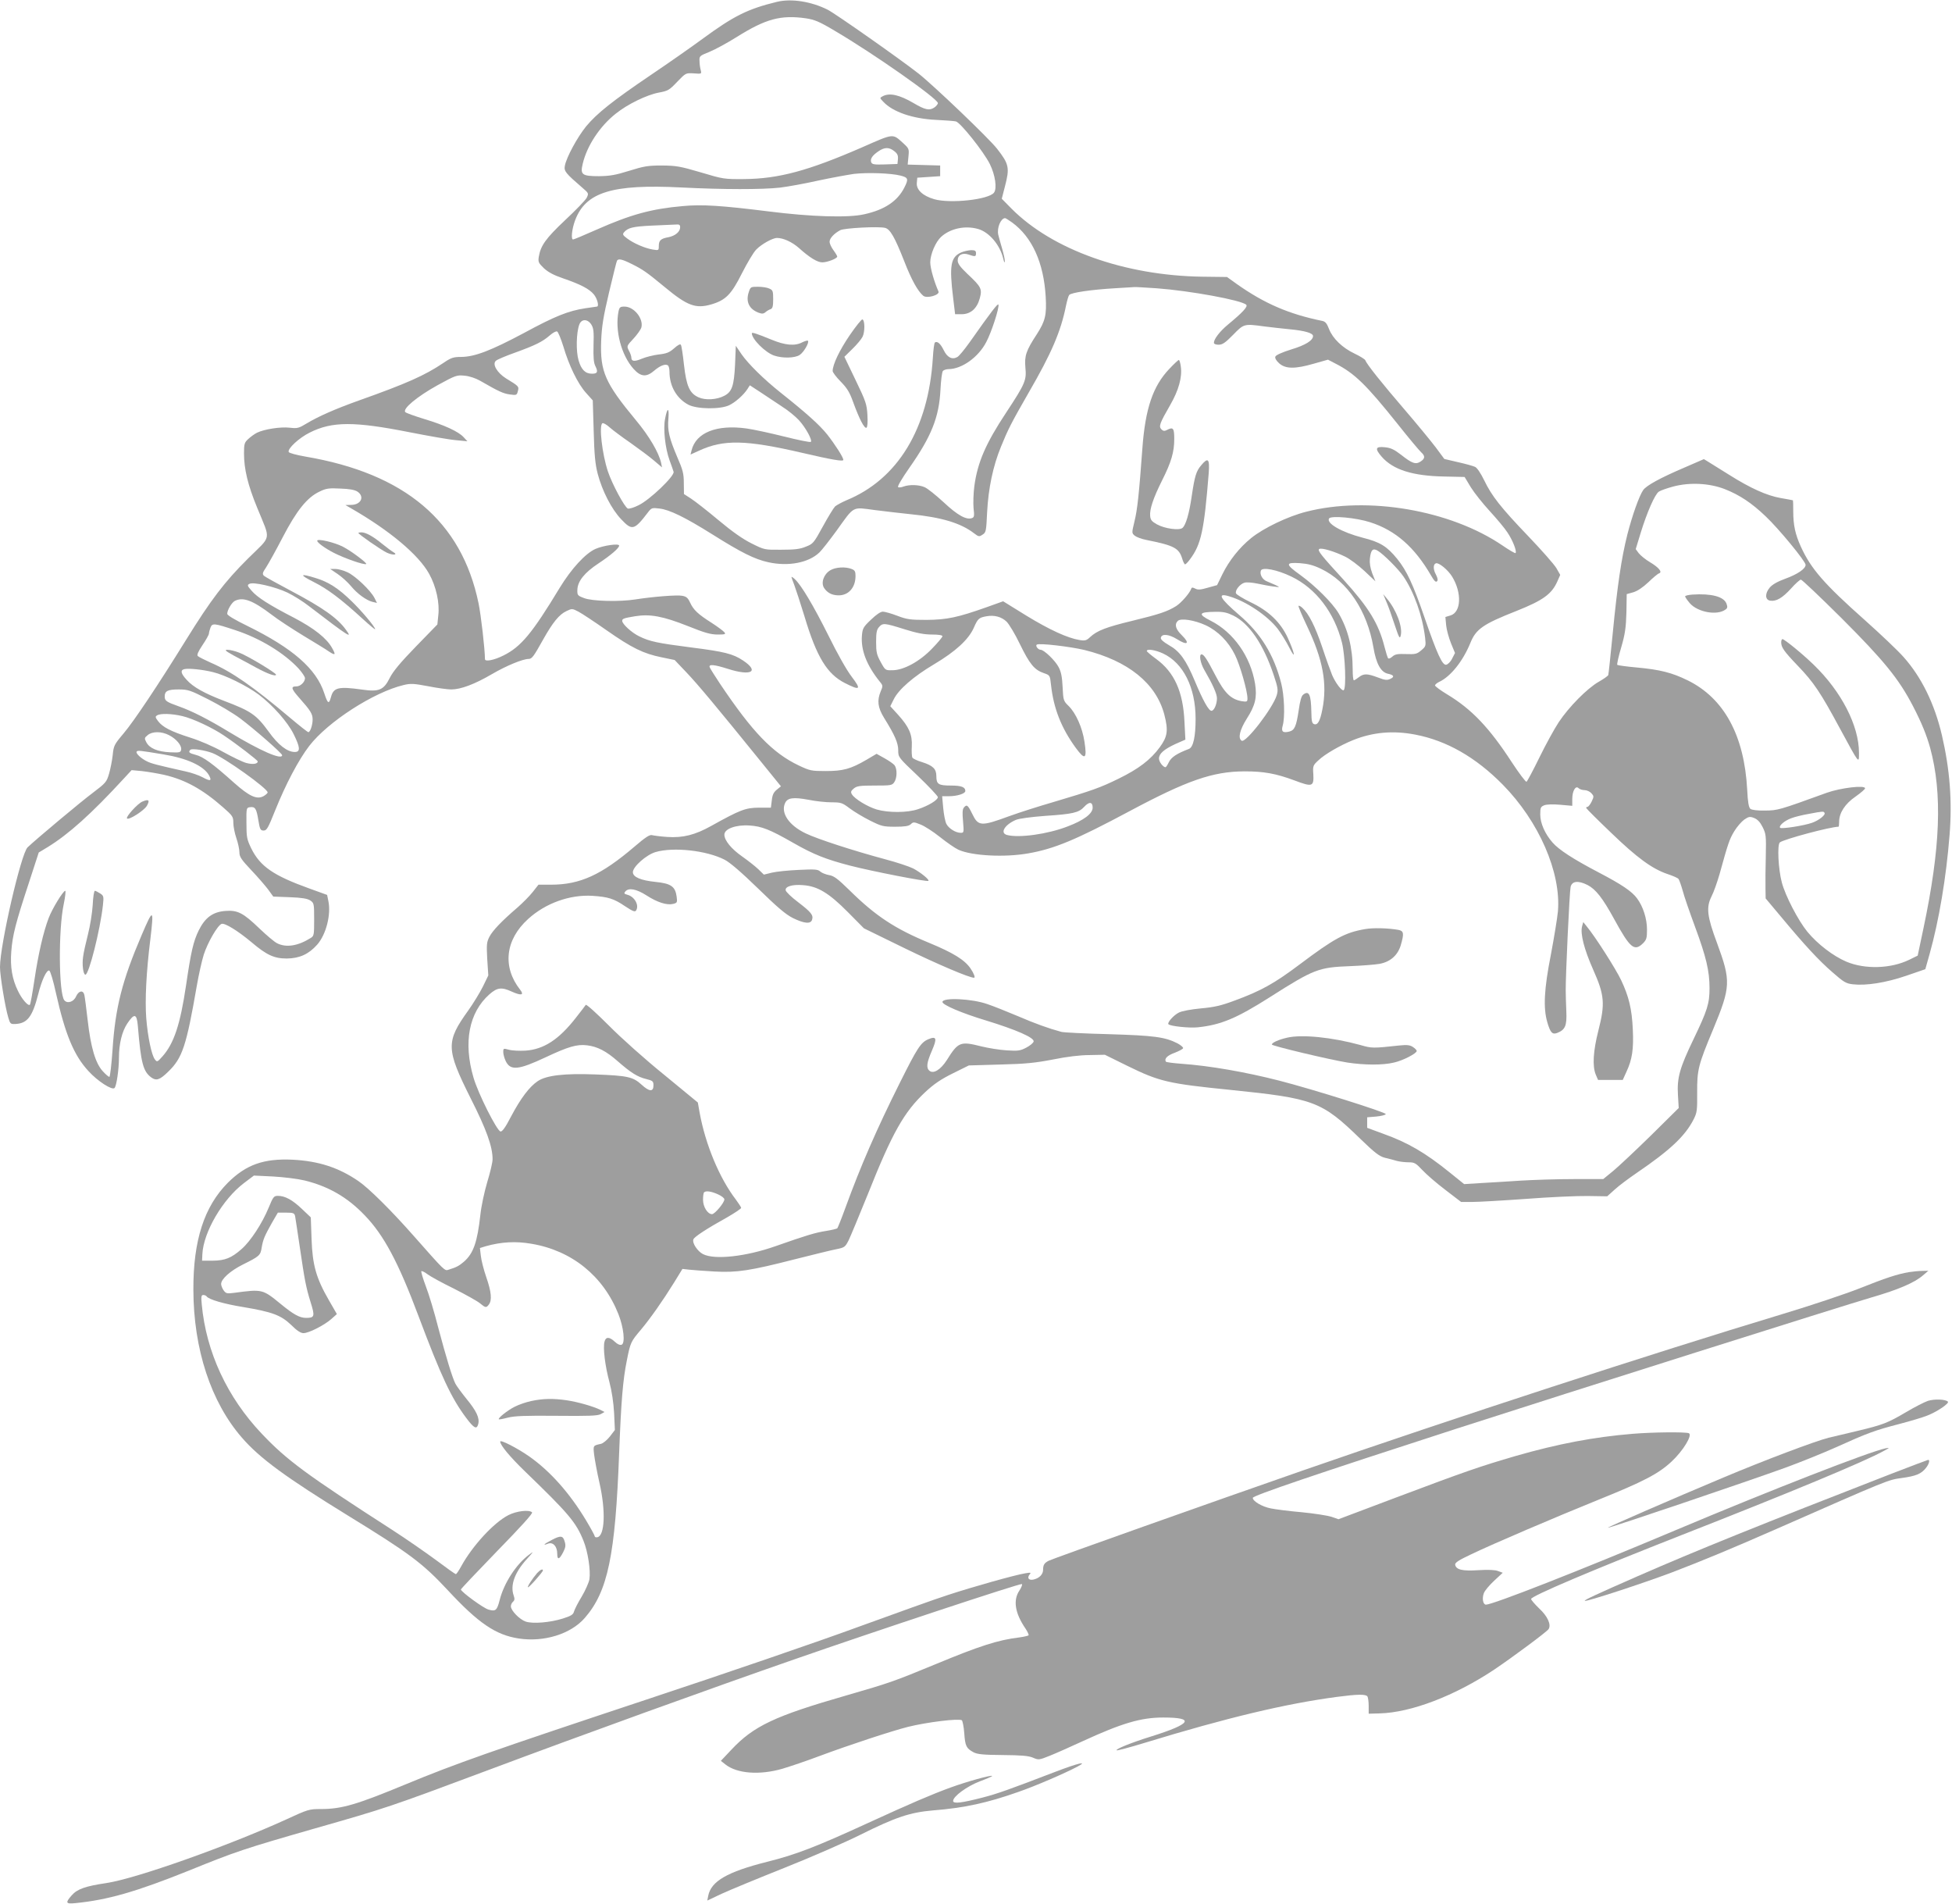 <?xml version="1.0" standalone="no"?>
<!DOCTYPE svg PUBLIC "-//W3C//DTD SVG 20010904//EN"
 "http://www.w3.org/TR/2001/REC-SVG-20010904/DTD/svg10.dtd">
<svg version="1.0" xmlns="http://www.w3.org/2000/svg"
 width="1280pt" height="1248pt" viewBox="0 0 1280 1248"
 preserveAspectRatio="xMidYMid meet">
<g transform="translate(0,1248) scale(0.1,-0.1)"
fill="#9e9e9e" stroke="none">
<path d="M5095 12468 c-193 -47 -283 -92 -490 -244 -71 -52 -222 -158 -335
-234 -251 -170 -356 -253 -427 -339 -56 -69 -129 -202 -139 -258 -7 -35 5 -49
115 -144 42 -36 42 -37 28 -66 -9 -16 -72 -82 -141 -146 -127 -120 -161 -167
-173 -241 -5 -33 -2 -40 33 -74 28 -26 65 -46 124 -66 116 -40 173 -69 204
-106 23 -28 36 -80 20 -80 -3 0 -37 -5 -76 -11 -112 -17 -199 -52 -402 -162
-218 -116 -322 -156 -411 -157 -53 0 -67 -5 -120 -41 -119 -80 -240 -134 -550
-244 -154 -55 -268 -105 -344 -151 -51 -31 -61 -34 -111 -28 -62 7 -168 -10
-215 -33 -16 -8 -42 -27 -57 -41 -25 -23 -28 -32 -28 -94 0 -103 25 -208 87
-358 89 -219 97 -176 -60 -331 -155 -154 -244 -271 -407 -534 -182 -294 -342
-534 -411 -615 -60 -71 -64 -79 -70 -141 -4 -36 -15 -91 -24 -122 -16 -54 -21
-60 -108 -126 -74 -55 -367 -300 -426 -356 -43 -41 -181 -639 -181 -785 0 -57
33 -259 54 -330 13 -44 15 -45 51 -43 75 5 108 49 145 193 24 96 56 163 73
157 7 -2 27 -69 44 -148 61 -272 118 -408 213 -511 61 -67 155 -127 171 -111
13 13 29 122 29 199 0 91 20 171 54 223 47 70 63 67 70 -16 20 -243 35 -297
87 -336 34 -25 57 -17 113 38 92 89 118 167 187 565 12 69 32 159 45 201 25
78 90 192 117 202 20 8 105 -44 196 -120 100 -85 149 -107 232 -107 84 1 144
29 199 91 59 67 92 199 73 287 l-8 39 -119 43 c-233 84 -320 144 -378 261 -29
60 -32 73 -32 167 -1 99 0 101 23 104 34 5 43 -9 55 -85 10 -61 14 -68 35 -68
20 0 29 16 75 131 70 174 154 333 224 424 122 158 422 352 619 399 45 11 66
10 161 -8 60 -12 128 -21 151 -21 62 0 153 34 266 100 94 55 203 100 241 100
22 0 33 15 96 128 63 112 105 164 153 186 35 17 38 17 78 -4 23 -12 106 -67
183 -121 167 -117 243 -154 361 -178 l87 -18 77 -81 c76 -80 197 -225 478
-572 l142 -175 -27 -22 c-21 -17 -29 -33 -33 -70 l-6 -48 -80 0 c-87 -1 -121
-14 -310 -119 -107 -60 -187 -80 -290 -73 -44 3 -89 9 -100 12 -15 4 -44 -15
-115 -76 -217 -185 -356 -249 -547 -249 l-82 0 -37 -47 c-21 -27 -66 -72 -100
-102 -104 -89 -164 -152 -185 -193 -18 -35 -19 -51 -14 -146 l7 -107 -36 -74
c-20 -40 -63 -110 -95 -155 -148 -206 -147 -252 15 -576 104 -205 144 -317
144 -400 0 -21 -16 -88 -35 -150 -19 -64 -39 -157 -45 -214 -20 -179 -45 -252
-107 -307 -34 -29 -50 -37 -101 -53 -26 -9 -23 -12 -227 219 -147 167 -296
315 -365 362 -130 89 -261 131 -430 140 -191 9 -306 -32 -426 -151 -155 -156
-227 -378 -226 -701 1 -390 115 -737 319 -971 117 -135 290 -261 693 -509 404
-248 490 -312 655 -489 202 -218 316 -295 467 -318 165 -25 340 29 432 134
152 174 201 410 226 1083 13 336 24 477 51 609 23 116 26 121 93 200 61 73
142 188 217 309 l54 88 45 -5 c25 -3 99 -8 166 -12 147 -8 232 5 529 81 116
29 236 59 268 65 55 11 59 14 82 59 13 27 69 162 125 300 161 405 238 541 378
672 56 52 101 83 180 122 l105 52 206 6 c168 4 231 11 346 33 88 18 177 29
240 29 l100 2 146 -72 c212 -104 268 -117 674 -158 551 -56 601 -74 855 -321
95 -92 124 -114 160 -124 25 -6 61 -15 80 -21 19 -5 54 -9 77 -9 38 0 47 -5
90 -51 26 -28 94 -87 151 -130 l103 -79 72 0 c40 0 198 9 352 20 154 12 337
20 407 19 l127 -2 50 45 c27 25 92 73 143 108 220 150 318 242 374 352 22 44
24 59 23 175 -1 149 7 181 104 413 117 282 118 318 26 568 -65 174 -72 233
-36 305 15 29 38 95 53 147 55 199 64 227 96 280 18 30 48 64 66 77 30 20 37
21 65 10 22 -9 39 -27 55 -59 22 -44 24 -57 21 -190 -2 -79 -3 -173 -2 -211
l1 -67 99 -118 c158 -190 250 -289 339 -366 74 -65 89 -74 134 -79 86 -10 216
10 350 56 l125 43 28 99 c62 222 109 502 131 780 18 223 2 430 -50 654 -48
206 -134 382 -252 514 -37 42 -151 150 -253 241 -267 237 -354 337 -420 482
-37 81 -50 142 -50 231 0 40 -1 73 -2 73 -1 1 -37 7 -81 15 -91 16 -199 65
-337 152 -52 33 -110 69 -130 81 l-36 22 -129 -56 c-157 -67 -248 -117 -269
-147 -26 -37 -72 -167 -104 -292 -39 -156 -65 -330 -96 -650 -14 -143 -27
-265 -29 -271 -3 -6 -31 -26 -63 -44 -75 -43 -195 -164 -262 -265 -29 -44 -86
-148 -127 -232 -41 -84 -79 -155 -84 -158 -5 -3 -48 54 -96 127 -149 229 -264
349 -425 446 -43 26 -78 52 -79 58 0 6 12 16 26 23 75 34 156 135 205 254 37
93 83 125 304 212 173 69 230 110 267 193 l19 43 -25 44 c-14 24 -96 117 -182
207 -184 192 -242 266 -292 370 -22 45 -46 81 -59 87 -12 6 -63 20 -112 31
l-90 21 -57 77 c-32 42 -124 154 -204 247 -147 171 -248 297 -257 323 -3 7
-35 27 -71 44 -80 38 -143 99 -167 161 -14 36 -24 49 -44 53 -221 45 -381 115
-561 242 l-64 46 -161 2 c-510 7 -985 177 -1253 447 l-63 64 20 78 c33 125 28
149 -51 250 -53 68 -416 415 -515 493 -120 94 -541 390 -595 418 -107 54 -238
75 -333 52z m189 -108 c58 -9 88 -21 190 -82 254 -149 676 -445 676 -474 0 -7
-11 -21 -25 -30 -31 -20 -60 -14 -134 30 -94 55 -158 69 -203 45 -20 -11 -20
-11 4 -36 62 -67 194 -112 348 -119 58 -3 115 -7 128 -10 29 -6 183 -199 223
-280 35 -71 48 -159 27 -187 -35 -46 -287 -73 -392 -43 -76 22 -119 63 -114
108 l3 33 75 5 75 5 0 35 0 35 -107 3 -106 3 5 52 c5 51 4 53 -35 89 -70 63
-58 65 -269 -28 -354 -154 -547 -206 -773 -208 -132 -1 -138 0 -285 44 -136
40 -160 44 -255 45 -92 0 -119 -5 -215 -35 -89 -28 -127 -34 -197 -35 -112 0
-124 10 -107 81 28 119 113 247 217 329 77 62 203 123 282 138 60 11 69 16
121 71 56 58 56 58 108 55 52 -4 52 -4 46 21 -4 14 -8 40 -8 59 -2 33 0 35 65
61 37 15 118 59 180 98 190 119 288 145 452 122z m580 -871 c21 -16 26 -28 24
-53 l-3 -31 -83 -3 c-69 -2 -83 0 -89 14 -8 22 6 44 47 72 41 28 70 28 104 1z
m40 -160 c52 -13 55 -22 26 -79 -45 -89 -130 -146 -264 -175 -105 -24 -351
-16 -626 19 -305 38 -435 47 -562 35 -206 -18 -341 -55 -567 -155 -79 -35
-148 -64 -153 -64 -15 0 -8 69 13 125 69 185 242 239 696 216 275 -14 531 -14
648 -1 49 6 161 26 250 46 88 19 194 38 235 44 89 10 240 5 304 -11z m732
-307 c132 -96 208 -264 221 -487 7 -121 -3 -160 -58 -246 -71 -108 -82 -142
-75 -220 8 -81 -1 -104 -125 -292 -135 -204 -189 -328 -210 -485 -6 -46 -8
-111 -5 -144 6 -49 4 -59 -9 -64 -37 -15 -95 17 -187 103 -51 47 -107 92 -125
99 -38 17 -101 18 -139 4 -15 -6 -31 -7 -35 -3 -5 5 28 60 72 123 147 209 197
335 206 515 3 61 10 116 16 123 5 6 22 12 36 12 87 0 196 77 248 177 34 63 87
226 80 246 -3 11 -48 -47 -188 -246 -35 -49 -71 -93 -82 -98 -34 -19 -66 -2
-89 46 -21 42 -41 60 -57 50 -5 -2 -11 -48 -14 -102 -29 -464 -230 -795 -567
-933 -30 -13 -63 -31 -74 -40 -10 -10 -46 -69 -80 -131 -60 -110 -65 -115
-112 -133 -38 -16 -74 -20 -160 -20 -110 -1 -111 -1 -195 41 -57 28 -127 77
-219 154 -74 62 -155 125 -180 141 l-45 29 -1 72 c0 61 -6 86 -42 168 -54 127
-66 177 -59 255 6 76 -8 74 -22 -3 -13 -66 1 -191 29 -269 12 -32 24 -67 27
-77 8 -27 -156 -184 -229 -219 -31 -16 -63 -25 -71 -22 -21 8 -103 160 -131
244 -38 115 -59 301 -36 315 6 4 27 -8 48 -27 20 -18 82 -64 137 -102 55 -39
124 -90 153 -115 l53 -45 -6 30 c-15 67 -78 175 -165 279 -203 245 -235 319
-228 518 4 99 14 160 52 321 26 109 49 203 52 207 9 15 33 10 95 -21 75 -37
99 -54 219 -153 147 -122 202 -142 303 -113 96 28 132 65 202 204 34 67 76
138 94 156 34 35 107 76 136 76 42 0 100 -27 144 -66 70 -63 121 -94 153 -94
33 0 98 25 98 38 0 4 -11 23 -25 42 -14 19 -25 43 -25 55 0 23 29 54 70 76 27
14 252 26 294 15 33 -8 64 -62 126 -220 47 -121 89 -196 124 -225 24 -20 110
5 100 28 -28 63 -54 153 -54 191 0 52 35 134 71 167 60 55 157 76 242 52 73
-20 145 -105 166 -196 5 -22 9 -29 10 -17 1 12 -8 50 -18 85 -10 35 -22 76
-25 90 -10 44 16 108 45 109 3 0 24 -13 45 -28z m-2176 -32 c0 -29 -32 -56
-76 -65 -51 -9 -64 -21 -64 -58 0 -29 -1 -29 -39 -23 -51 8 -127 41 -169 73
-27 20 -31 27 -21 39 26 31 58 39 184 45 72 3 142 6 158 7 21 2 27 -2 27 -18z
m3125 -400 c217 -16 557 -78 587 -108 12 -12 -23 -50 -121 -131 -52 -43 -91
-94 -91 -118 0 -8 13 -13 31 -13 25 0 44 13 95 65 71 73 72 73 204 55 41 -5
118 -14 170 -19 96 -9 150 -25 150 -44 0 -29 -50 -60 -143 -88 -58 -18 -101
-37 -104 -47 -4 -9 5 -26 25 -44 42 -37 104 -38 228 -2 l92 26 48 -25 c126
-64 202 -138 409 -397 72 -91 142 -174 153 -184 28 -25 28 -42 -3 -62 -32 -21
-56 -12 -127 44 -47 36 -68 46 -108 50 -61 6 -66 -9 -19 -63 75 -85 202 -125
408 -129 l135 -3 41 -68 c23 -37 79 -107 124 -156 45 -49 98 -112 116 -140 34
-50 63 -124 53 -135 -3 -3 -42 20 -86 50 -341 232 -883 325 -1287 221 -122
-31 -279 -107 -360 -172 -78 -63 -145 -148 -189 -237 l-35 -72 -61 -17 c-48
-14 -65 -15 -82 -6 -16 8 -23 9 -26 1 -9 -29 -66 -94 -99 -115 -59 -37 -112
-54 -288 -97 -170 -41 -231 -64 -277 -107 -23 -22 -33 -25 -69 -19 -79 13
-197 67 -349 160 l-152 94 -109 -39 c-189 -67 -260 -82 -394 -83 -106 0 -128
3 -191 27 -39 15 -82 27 -95 27 -15 0 -44 -20 -78 -53 -50 -47 -55 -57 -59
-103 -8 -96 31 -196 118 -304 20 -24 20 -28 5 -63 -25 -60 -19 -106 22 -173
71 -114 93 -165 93 -213 0 -45 0 -46 130 -169 72 -69 130 -131 130 -138 0 -19
-63 -57 -130 -79 -70 -24 -195 -24 -271 -2 -60 18 -146 70 -163 100 -9 15 -6
22 13 38 20 16 39 19 137 19 105 0 114 1 128 22 19 27 20 87 2 111 -7 9 -37
30 -66 46 l-52 29 -66 -39 c-103 -60 -153 -74 -267 -74 -95 0 -104 2 -178 37
-172 82 -304 220 -516 536 -34 51 -64 99 -67 107 -9 22 28 19 119 -10 153 -49
209 -18 99 55 -66 44 -124 58 -337 85 -225 29 -273 39 -343 73 -50 24 -112 81
-112 102 0 14 12 18 85 30 98 16 183 0 347 -65 109 -44 149 -55 194 -55 50 0
55 2 43 16 -7 8 -44 36 -83 61 -90 57 -119 85 -141 133 -14 30 -24 39 -51 44
-33 7 -195 -6 -309 -24 -101 -16 -283 -12 -335 9 -43 16 -45 19 -44 55 2 56
47 112 138 172 83 55 136 101 136 117 0 16 -104 1 -156 -22 -66 -30 -157 -129
-234 -255 -181 -299 -254 -387 -370 -444 -60 -30 -120 -42 -120 -23 0 63 -26
289 -42 366 -111 537 -482 851 -1137 962 -57 10 -106 23 -108 30 -8 22 69 93
138 127 147 74 292 74 656 2 127 -25 264 -49 305 -52 l73 -7 -25 27 c-34 37
-125 79 -258 119 -62 19 -118 39 -124 45 -21 21 78 103 212 177 119 65 125 67
177 62 32 -3 73 -17 101 -33 123 -71 152 -84 195 -90 44 -6 46 -5 53 22 8 31
6 32 -79 84 -57 36 -90 92 -66 114 7 8 64 32 126 54 135 49 181 72 228 113 19
17 41 29 48 26 7 -3 25 -47 41 -98 37 -126 95 -245 149 -305 l44 -49 6 -200
c4 -156 10 -218 26 -280 30 -114 91 -233 155 -300 71 -75 85 -72 175 46 23 30
27 31 75 25 66 -7 169 -58 345 -168 194 -122 279 -164 369 -184 131 -29 264
-4 335 64 16 15 66 79 112 142 120 167 100 156 252 136 71 -9 175 -21 233 -27
203 -20 330 -58 417 -125 30 -23 34 -24 56 -9 23 14 24 23 30 148 8 154 38
300 91 429 46 113 66 153 182 355 149 257 210 399 244 568 7 33 16 65 21 71
13 16 146 35 297 44 70 4 129 8 132 8 3 1 68 -3 145 -8z m-3708 -237 c15 -23
18 -46 15 -136 -2 -81 1 -117 13 -139 18 -37 12 -48 -23 -48 -44 0 -70 26 -88
87 -18 61 -15 184 5 236 14 37 54 37 78 0z m7434 -1080 c96 -38 175 -90 267
-178 86 -81 262 -295 262 -318 0 -26 -53 -62 -133 -91 -52 -19 -85 -38 -102
-58 -33 -39 -31 -81 3 -86 40 -6 80 18 136 79 29 33 59 59 65 59 7 0 127 -114
266 -252 279 -279 376 -398 469 -577 57 -110 89 -189 113 -275 81 -298 67
-657 -45 -1186 l-37 -175 -55 -27 c-121 -59 -290 -64 -412 -13 -87 37 -189
115 -256 196 -60 73 -145 236 -168 324 -23 86 -31 247 -13 262 25 21 333 103
385 103 2 0 4 15 4 33 0 58 39 118 108 165 34 24 62 48 62 54 0 22 -160 3
-250 -29 -317 -115 -322 -116 -406 -117 -51 -1 -86 4 -96 11 -11 10 -17 43
-21 126 -19 356 -152 600 -391 717 -102 50 -180 70 -333 84 -67 6 -124 14
-128 17 -3 4 8 55 26 115 26 90 31 130 34 229 l2 120 43 12 c27 8 63 32 99 66
31 30 62 56 70 58 24 8 -2 39 -59 73 -29 17 -62 44 -74 59 l-20 27 33 108 c40
130 93 253 119 269 10 7 52 22 93 33 108 29 238 23 340 -17z m-8967 -16 c49
-33 23 -87 -42 -87 l-37 -1 38 -22 c252 -145 442 -304 511 -429 46 -83 70
-191 60 -273 l-6 -59 -142 -146 c-101 -104 -149 -162 -170 -204 -40 -80 -70
-93 -181 -77 -157 22 -188 14 -205 -50 -13 -48 -21 -43 -44 27 -52 159 -206
294 -503 440 -84 41 -133 70 -133 80 0 24 29 73 49 84 54 28 117 5 241 -89 41
-32 136 -94 210 -139 74 -45 149 -90 165 -102 44 -29 49 -25 23 21 -36 65
-117 129 -250 199 -163 84 -240 133 -278 177 -28 32 -30 37 -15 45 25 15 170
-19 250 -57 39 -19 102 -58 140 -88 264 -202 288 -217 245 -158 -55 78 -153
147 -363 258 -89 47 -168 91 -176 98 -12 12 -10 20 15 57 16 25 65 113 108
196 91 175 160 261 241 299 43 21 61 24 136 20 60 -2 94 -8 113 -20z m6641
-201 c166 -53 291 -163 399 -349 20 -35 31 -46 39 -38 7 7 5 20 -7 44 -19 34
-19 68 0 74 19 6 78 -42 106 -87 65 -106 60 -234 -11 -255 l-33 -10 5 -55 c3
-30 18 -83 32 -118 l26 -63 -19 -37 c-10 -21 -28 -38 -39 -40 -25 -4 -59 69
-143 313 -74 214 -115 303 -178 381 -67 82 -111 110 -227 139 -138 36 -239 94
-220 126 13 20 178 5 270 -25z m-165 -225 c30 -14 87 -57 127 -94 l72 -68 -21
53 c-13 36 -18 67 -15 96 6 58 20 71 52 51 38 -23 134 -119 167 -167 70 -102
126 -260 143 -403 6 -54 5 -57 -26 -83 -28 -24 -38 -26 -99 -24 -55 2 -72 -1
-89 -16 -12 -11 -24 -16 -28 -12 -4 3 -15 39 -25 78 -38 149 -102 254 -265
434 -152 166 -176 196 -162 205 15 9 97 -15 169 -50z m-158 -80 c175 -83 303
-275 344 -515 18 -108 49 -163 95 -173 40 -8 45 -21 15 -34 -21 -10 -35 -8
-82 10 -69 26 -92 26 -124 1 -14 -11 -28 -20 -32 -20 -5 0 -8 33 -8 73 0 140
-31 262 -92 366 -41 69 -152 179 -251 251 -99 71 -100 84 -4 78 54 -4 89 -13
139 -37z m-194 -51 c161 -77 282 -236 332 -434 21 -85 29 -299 11 -311 -12 -7
-54 48 -76 100 -9 22 -39 104 -65 183 -46 136 -88 219 -130 257 -11 10 -22 16
-25 13 -3 -3 22 -61 54 -129 106 -222 136 -381 102 -551 -15 -77 -31 -104 -55
-95 -13 5 -16 21 -17 79 -2 113 -15 143 -52 115 -13 -8 -22 -40 -31 -104 -16
-106 -27 -130 -61 -139 -43 -11 -55 0 -44 38 16 56 11 199 -10 280 -48 186
-134 326 -276 447 -128 110 -147 147 -63 121 111 -33 249 -126 316 -212 22
-29 57 -85 76 -123 45 -89 37 -39 -10 64 -47 102 -126 177 -244 233 -49 24
-92 50 -95 58 -8 19 26 62 56 70 13 4 51 1 84 -6 33 -7 80 -16 105 -19 45 -6
45 -6 15 9 -16 7 -43 19 -58 25 -29 11 -48 46 -39 70 9 25 107 6 200 -39z
m-380 -256 c103 -51 196 -187 263 -386 29 -87 31 -101 21 -136 -26 -85 -203
-315 -230 -298 -26 16 -12 72 34 145 55 86 68 139 54 228 -29 178 -141 338
-292 414 -85 43 -78 57 33 58 51 1 76 -5 117 -25z m-1487 -40 c16 -16 56 -82
88 -149 63 -129 94 -167 156 -188 40 -14 40 -14 47 -78 17 -155 68 -283 163
-413 61 -83 74 -72 56 43 -14 92 -56 185 -103 232 -34 33 -36 37 -40 124 -3
66 -10 101 -26 131 -22 43 -96 114 -118 114 -17 0 -37 27 -25 34 16 11 218
-13 311 -35 288 -71 471 -219 525 -424 27 -105 21 -144 -30 -214 -60 -82 -139
-142 -270 -206 -120 -59 -174 -78 -430 -154 -93 -27 -222 -68 -285 -91 -188
-69 -205 -68 -245 15 -29 59 -36 63 -55 40 -9 -11 -10 -36 -5 -90 6 -72 6 -75
-15 -75 -33 0 -78 28 -94 58 -8 15 -17 62 -21 105 l-7 77 44 0 c54 0 108 17
108 34 0 26 -26 36 -95 36 -82 0 -95 9 -95 62 0 47 -22 69 -95 92 -30 9 -58
22 -62 29 -4 7 -6 40 -4 74 4 77 -18 127 -89 206 l-52 57 22 44 c31 65 130
151 265 231 141 84 225 161 260 238 27 62 34 68 85 77 51 9 98 -4 131 -36z
m1305 -23 c81 -38 149 -107 192 -194 33 -66 82 -237 82 -285 0 -23 -3 -24 -37
-19 -71 12 -113 53 -173 169 -56 108 -76 138 -91 138 -18 0 -8 -56 17 -100 57
-98 84 -159 84 -188 0 -39 -19 -82 -36 -82 -18 0 -55 66 -109 195 -58 139 -99
196 -171 236 -36 21 -54 37 -52 48 6 28 52 24 107 -10 68 -43 86 -28 31 26
-41 40 -50 71 -27 94 19 20 109 6 183 -28z m-6361 -33 c161 -53 317 -148 413
-251 23 -26 42 -54 42 -63 0 -25 -30 -54 -56 -54 -39 0 -35 -15 19 -76 73 -82
87 -104 87 -141 0 -37 -16 -83 -28 -83 -5 0 -59 43 -122 96 -242 204 -378 299
-519 360 -40 18 -78 37 -84 43 -7 7 2 29 31 72 23 34 42 68 42 75 0 7 5 25 10
39 12 31 23 30 165 -17z m4385 7 c83 -26 130 -35 181 -35 43 0 69 -4 69 -11 0
-6 -30 -42 -67 -80 -81 -85 -187 -143 -261 -143 -46 -1 -47 -1 -77 54 -26 47
-30 65 -30 131 0 62 4 81 19 98 25 28 35 27 166 -14z m1696 -159 c133 -62 214
-223 214 -428 0 -117 -15 -187 -44 -198 -79 -30 -115 -54 -131 -86 -9 -19 -19
-34 -22 -34 -16 0 -43 35 -43 57 0 32 32 60 107 95 l66 29 -6 117 c-9 198 -66
325 -187 413 -33 24 -60 47 -60 51 0 16 56 7 106 -16z m-6231 -122 c81 -19
226 -91 302 -148 92 -70 188 -178 228 -258 44 -88 46 -118 8 -118 -49 0 -109
46 -171 133 -81 111 -115 135 -295 203 -126 48 -201 90 -242 136 -39 42 -44
64 -17 71 25 7 118 -2 187 -19z m-29 -179 c71 -36 165 -92 209 -125 96 -72
275 -229 275 -241 0 -34 -144 29 -344 150 -143 87 -248 140 -336 171 -79 28
-90 36 -90 64 0 36 20 46 91 46 61 0 75 -4 195 -65z m-169 -110 c68 -16 194
-75 270 -126 88 -59 223 -163 223 -171 0 -17 -34 -21 -75 -10 -23 6 -91 39
-151 72 -66 37 -152 74 -219 95 -125 40 -179 68 -209 108 -18 24 -19 29 -6 37
22 14 96 12 167 -5z m-88 -125 c47 -24 83 -67 79 -94 -3 -19 -9 -21 -73 -18
-82 4 -134 26 -155 65 -14 27 -14 29 9 48 30 25 91 25 140 -1z m8171 4 c205
-39 397 -148 575 -329 236 -240 382 -574 361 -829 -4 -44 -25 -171 -46 -283
-45 -228 -51 -350 -24 -444 20 -69 33 -83 65 -71 53 21 64 47 60 141 -2 47 -4
109 -4 136 -1 98 25 651 32 680 9 39 49 44 111 13 54 -28 99 -85 175 -224 104
-190 132 -214 189 -158 23 23 26 35 26 90 0 70 -25 150 -65 204 -34 46 -98 90
-255 172 -164 86 -258 147 -299 194 -50 57 -81 127 -81 184 0 46 3 51 27 61
16 6 58 7 105 3 l78 -7 0 45 c0 53 22 90 41 71 7 -7 25 -13 39 -13 15 0 35 -9
45 -20 17 -19 18 -22 2 -55 -9 -19 -22 -35 -28 -35 -6 0 -9 -4 -7 -8 2 -5 74
-77 162 -161 171 -165 270 -237 370 -271 36 -12 69 -26 73 -33 5 -7 17 -41 27
-76 9 -36 46 -142 81 -237 73 -197 95 -290 95 -402 0 -101 -14 -146 -104 -333
-92 -191 -110 -255 -103 -369 l5 -84 -181 -179 c-100 -98 -212 -203 -248 -233
l-66 -54 -194 0 c-107 0 -261 -5 -344 -10 -82 -5 -200 -13 -262 -16 l-112 -7
-93 75 c-162 131 -277 198 -440 256 l-103 38 0 34 0 35 59 5 c33 3 61 10 63
16 4 11 -472 161 -697 219 -223 57 -458 98 -643 111 -54 4 -100 10 -102 14
-12 19 10 41 58 58 28 11 53 24 55 30 2 6 -15 20 -37 32 -83 42 -154 51 -451
60 -157 4 -296 11 -310 15 -85 23 -171 54 -285 103 -71 30 -161 66 -200 79
-101 36 -295 45 -295 14 0 -19 126 -73 285 -121 199 -61 318 -113 313 -138 -2
-9 -23 -27 -48 -40 -40 -21 -54 -23 -130 -18 -47 3 -121 15 -165 26 -139 35
-152 29 -227 -91 -40 -62 -87 -91 -113 -69 -23 19 -18 54 16 132 35 81 30 97
-23 75 -50 -21 -72 -55 -187 -285 -154 -308 -257 -545 -358 -822 -25 -69 -49
-128 -52 -132 -3 -4 -37 -12 -74 -18 -71 -11 -130 -29 -332 -100 -193 -68
-399 -91 -475 -52 -36 18 -73 74 -63 97 5 16 89 71 221 144 50 29 92 57 92 62
0 5 -16 29 -35 55 -108 141 -199 361 -237 568 l-12 68 -220 181 c-125 101
-284 243 -365 325 -79 79 -146 140 -150 134 -3 -5 -33 -44 -66 -86 -111 -142
-210 -206 -330 -214 -38 -2 -87 0 -108 6 -36 10 -37 9 -37 -15 0 -14 7 -40 16
-59 31 -65 84 -59 263 25 147 69 204 86 270 78 68 -8 126 -38 200 -103 88 -77
131 -104 188 -118 44 -11 48 -15 48 -42 0 -43 -27 -42 -78 5 -56 51 -91 59
-302 67 -204 8 -323 -6 -379 -44 -55 -37 -112 -113 -175 -232 -37 -72 -58
-100 -69 -98 -24 5 -147 249 -177 353 -68 231 -30 427 104 546 51 45 80 49
147 18 62 -28 83 -23 55 12 -118 150 -98 328 52 464 114 104 274 161 422 152
103 -7 140 -18 215 -69 50 -33 64 -38 71 -27 22 34 -10 91 -57 103 -21 6 -24
9 -14 21 22 27 73 17 139 -25 71 -46 134 -66 175 -56 27 7 28 10 23 48 -9 66
-37 86 -137 96 -98 10 -150 32 -150 64 0 36 88 114 149 132 117 34 333 11 452
-50 33 -16 110 -82 219 -188 128 -125 182 -171 230 -195 74 -36 116 -40 125
-11 10 30 -6 50 -91 115 -44 33 -80 68 -82 78 -5 25 43 40 114 34 96 -7 169
-51 294 -177 l105 -106 270 -132 c212 -103 420 -192 452 -192 10 0 -1 29 -23
61 -39 57 -115 103 -272 168 -223 92 -351 176 -522 345 -79 77 -102 94 -134
99 -21 4 -47 14 -57 23 -16 15 -35 16 -141 11 -68 -3 -147 -11 -176 -18 l-53
-13 -37 36 c-20 19 -67 56 -104 82 -72 50 -118 106 -118 144 0 38 75 66 165
60 80 -5 133 -26 287 -114 133 -76 214 -108 372 -149 143 -37 507 -108 514
-100 8 8 -53 57 -101 82 -27 13 -108 40 -180 59 -212 57 -446 133 -523 170
-110 52 -166 134 -136 199 16 35 54 40 152 22 48 -10 117 -17 153 -17 62 0 70
-3 118 -39 29 -22 89 -58 133 -80 76 -38 87 -41 166 -41 63 0 88 4 102 16 16
16 21 16 63 -1 25 -9 83 -46 128 -82 45 -36 100 -74 122 -84 89 -40 302 -51
456 -24 173 30 314 89 664 276 380 203 547 261 755 262 128 0 206 -14 330 -60
116 -44 126 -40 122 41 -4 54 -2 59 33 91 41 40 142 98 228 133 129 52 262 64
407 36z m-7887 -121 c79 -30 362 -232 362 -258 0 -5 -12 -16 -26 -24 -44 -25
-94 -2 -194 87 -142 127 -203 171 -251 183 -43 11 -51 18 -36 33 10 11 95 -2
145 -21z m-320 -9 c153 -25 262 -75 297 -136 21 -38 10 -42 -41 -14 -24 13
-75 31 -114 39 -187 42 -222 51 -250 65 -40 19 -76 53 -69 64 6 10 20 8 177
-18z m4 -134 c138 -32 252 -95 386 -213 63 -55 67 -62 67 -101 0 -24 9 -69 20
-101 11 -32 20 -74 20 -93 0 -29 12 -47 77 -116 42 -44 92 -102 111 -127 l34
-47 108 -4 c79 -3 115 -9 134 -21 25 -17 26 -20 26 -125 0 -100 -1 -108 -22
-121 -84 -53 -161 -65 -221 -35 -18 9 -70 53 -117 98 -105 101 -142 120 -221
114 -83 -6 -134 -43 -176 -128 -35 -71 -51 -141 -83 -360 -38 -256 -79 -380
-154 -465 -34 -38 -36 -39 -50 -21 -22 28 -47 147 -57 271 -9 118 0 302 27
518 24 202 19 205 -57 27 -128 -299 -173 -475 -191 -752 -7 -98 -16 -178 -21
-178 -5 0 -25 17 -43 37 -48 52 -79 157 -99 334 -9 79 -19 154 -22 167 -8 33
-37 27 -54 -10 -15 -36 -57 -50 -77 -26 -37 45 -40 464 -4 631 10 48 14 87 10
87 -14 0 -86 -118 -109 -179 -35 -92 -68 -236 -93 -404 -13 -86 -26 -160 -30
-164 -11 -11 -52 36 -78 90 -38 77 -52 158 -44 259 8 106 28 185 114 446 l66
203 58 35 c137 84 288 219 502 452 l49 53 66 -6 c36 -4 103 -15 148 -25z
m6088 -215 c0 -39 -58 -83 -164 -123 -131 -51 -320 -77 -398 -56 -48 13 -14
68 59 99 23 9 98 19 190 26 182 12 222 21 257 59 33 36 56 34 56 -5z m4799
-34 c9 -13 -36 -49 -81 -65 -53 -19 -201 -42 -210 -33 -11 12 28 46 71 62 22
9 75 22 116 29 95 18 98 18 104 7z m-9967 -2410 c158 -39 281 -110 394 -228
126 -130 221 -308 354 -663 148 -394 215 -537 313 -667 51 -68 68 -76 78 -39
10 40 -12 86 -77 165 -33 41 -66 86 -73 100 -21 42 -61 174 -112 366 -25 99
-62 222 -82 273 -19 51 -32 95 -29 98 3 3 21 -5 39 -19 18 -14 96 -57 174 -95
77 -39 154 -82 171 -96 37 -31 42 -31 59 -8 21 28 16 83 -17 178 -17 49 -33
112 -36 141 l-6 51 39 12 c100 28 196 34 298 16 265 -44 472 -211 571 -461 35
-88 46 -192 21 -201 -11 -4 -27 3 -45 20 -35 33 -59 33 -67 0 -11 -41 4 -161
32 -264 16 -61 27 -134 31 -205 l5 -110 -33 -43 c-19 -24 -45 -45 -59 -48 -51
-11 -51 -10 -44 -71 4 -32 19 -115 35 -185 42 -183 35 -347 -14 -356 -10 -2
-17 1 -17 6 0 5 -25 51 -56 103 -108 180 -236 324 -374 421 -79 55 -190 112
-190 97 0 -23 63 -99 161 -194 286 -276 336 -334 385 -456 29 -71 48 -195 39
-253 -4 -22 -27 -74 -51 -114 -24 -39 -46 -83 -50 -97 -5 -20 -19 -29 -73 -46
-82 -26 -196 -36 -244 -20 -40 14 -97 72 -97 100 0 10 6 24 14 30 11 10 12 19
4 42 -23 67 7 150 86 237 48 53 49 55 12 27 -83 -63 -161 -184 -189 -293 -18
-71 -27 -78 -75 -64 -33 10 -172 111 -180 131 -1 3 106 116 237 251 159 163
236 248 230 255 -19 19 -102 9 -155 -18 -96 -49 -236 -201 -310 -336 -15 -28
-31 -51 -35 -51 -4 0 -63 42 -131 93 -68 50 -196 139 -286 197 -562 362 -690
456 -855 630 -227 239 -365 536 -394 848 -5 52 -3 62 10 62 9 0 18 -4 22 -9
12 -20 115 -50 240 -70 190 -32 247 -53 314 -117 38 -38 63 -54 81 -54 35 0
135 51 182 92 l37 33 -53 92 c-83 144 -107 229 -113 400 l-5 142 -59 56 c-62
59 -110 85 -157 85 -26 0 -31 -6 -61 -79 -42 -102 -118 -218 -176 -269 -68
-60 -109 -76 -190 -77 l-70 0 2 43 c7 144 133 360 273 466 l65 49 125 -6 c70
-4 161 -15 207 -26z m2711 -91 c23 -10 42 -25 42 -33 0 -22 -63 -97 -81 -97
-29 0 -59 48 -59 95 0 23 3 45 7 48 11 12 47 7 91 -13z m-2773 -142 c2 -13 16
-102 30 -198 33 -225 41 -268 72 -368 29 -92 26 -102 -30 -102 -42 0 -82 22
-166 91 -120 98 -120 98 -307 73 -46 -6 -53 -4 -68 17 -9 13 -16 31 -16 41 0
33 61 87 143 128 109 54 115 60 123 111 9 52 17 73 67 162 l39 67 54 0 c47 0
54 -3 59 -22z"/>
<path d="M6303 10825 c-69 -30 -79 -85 -53 -297 l13 -108 43 0 c59 0 101 38
119 105 16 61 10 74 -82 160 -47 45 -63 67 -63 87 0 37 31 53 72 39 43 -15 48
-14 48 9 0 16 -7 20 -32 20 -18 -1 -47 -7 -65 -15z"/>
<path d="M4910 10565 c-21 -63 2 -111 64 -135 22 -8 32 -8 45 3 9 8 24 17 34
20 13 5 17 18 17 65 0 53 -2 60 -25 70 -14 7 -48 12 -75 12 -47 0 -49 -1 -60
-35z"/>
<path d="M4056 10439 c-25 -125 18 -288 99 -378 47 -52 84 -55 135 -11 37 32
72 46 89 35 6 -3 11 -22 11 -41 0 -95 46 -175 123 -217 57 -30 212 -32 270 -3
42 21 93 67 118 105 l16 25 69 -45 c38 -25 101 -67 140 -93 40 -25 90 -66 113
-91 44 -48 89 -130 78 -142 -4 -4 -83 12 -175 35 -92 23 -203 47 -247 53 -196
27 -331 -27 -360 -143 l-7 -28 55 25 c162 75 307 72 678 -14 193 -45 269 -58
269 -46 0 17 -55 102 -106 167 -50 62 -134 138 -304 273 -112 89 -213 189
-257 252 l-38 56 -5 -124 c-7 -139 -20 -178 -71 -204 -49 -26 -124 -30 -168
-10 -59 26 -80 73 -96 214 -7 66 -16 124 -20 130 -4 8 -19 0 -44 -22 -32 -28
-49 -35 -102 -41 -35 -4 -85 -17 -111 -28 -48 -20 -68 -18 -68 8 0 8 -7 29
-16 45 -15 30 -15 31 30 79 25 27 48 60 52 74 14 58 -49 136 -111 136 -28 0
-33 -4 -39 -31z"/>
<path d="M5571 10281 c-67 -99 -110 -189 -111 -233 0 -9 24 -41 53 -70 42 -43
58 -69 81 -133 40 -110 74 -177 88 -169 6 4 9 34 6 83 -4 71 -10 89 -78 230
l-73 152 52 51 c29 28 59 64 67 80 16 31 16 109 -1 114 -5 2 -43 -45 -84 -105z"/>
<path d="M4930 10295 c0 -38 88 -126 146 -146 56 -19 136 -17 168 4 27 18 64
82 54 93 -4 3 -20 -2 -37 -10 -48 -26 -113 -20 -204 18 -98 40 -127 49 -127
41z"/>
<path d="M7668 10062 c-108 -113 -158 -261 -177 -522 -22 -301 -33 -403 -52
-479 -18 -75 -18 -76 2 -93 11 -9 45 -22 77 -28 180 -36 213 -53 234 -122 6
-21 15 -38 19 -38 4 0 19 15 32 33 73 97 93 188 123 565 7 94 -4 106 -49 52
-33 -38 -43 -72 -62 -200 -17 -118 -39 -192 -61 -211 -21 -18 -116 -5 -167 23
-34 19 -43 29 -45 56 -4 43 20 116 78 232 61 121 80 187 80 272 0 72 -7 81
-50 58 -14 -7 -23 -6 -34 5 -19 20 -12 39 57 159 56 97 80 183 70 253 -3 24
-9 43 -13 43 -4 0 -32 -26 -62 -58z"/>
<path d="M5444 8741 c-43 -26 -62 -82 -40 -116 21 -31 50 -47 92 -48 67 -2
114 50 114 127 0 30 -5 38 -26 46 -41 16 -106 12 -140 -9z"/>
<path d="M5190 8697 c0 -3 9 -28 19 -54 10 -27 40 -118 66 -203 80 -268 149
-380 267 -439 99 -50 107 -42 44 41 -33 42 -96 154 -155 274 -98 196 -178 330
-220 368 -12 11 -21 16 -21 13z"/>
<path d="M11098 8582 c-27 -2 -48 -7 -48 -12 0 -5 14 -25 31 -45 52 -59 179
-82 234 -41 13 9 14 17 6 39 -18 46 -99 67 -223 59z"/>
<path d="M11680 8269 c0 -33 18 -59 109 -154 104 -108 149 -175 275 -409 130
-240 126 -235 126 -161 0 177 -115 401 -296 576 -74 72 -193 169 -206 169 -4
0 -8 -9 -8 -21z"/>
<path d="M2350 8986 c0 -8 145 -109 186 -129 41 -19 78 -16 42 4 -9 5 -40 28
-70 52 -62 51 -109 77 -138 77 -11 0 -20 -2 -20 -4z"/>
<path d="M2080 8935 c0 -13 52 -50 110 -80 72 -36 194 -79 211 -73 11 4 -98
86 -151 113 -55 29 -170 56 -170 40z"/>
<path d="M2215 8716 c28 -19 66 -54 86 -78 41 -50 101 -94 142 -104 l29 -7
-17 34 c-26 49 -123 142 -176 167 -25 12 -61 22 -80 22 l-34 0 50 -34z"/>
<path d="M2056 8665 c92 -46 180 -112 324 -244 44 -40 80 -70 80 -66 0 15 -92
124 -157 186 -85 83 -150 124 -232 149 -105 33 -111 23 -15 -25z"/>
<path d="M9091 8535 c12 -27 36 -95 54 -150 29 -87 34 -96 40 -72 14 55 -27
166 -90 242 l-25 30 21 -50z"/>
<path d="M1535 8181 c39 -20 104 -56 145 -78 75 -41 130 -60 130 -46 -1 12
-187 124 -241 144 -27 11 -62 19 -77 19 -22 0 -15 -7 43 -39z"/>
<path d="M10374 6406 c-12 -49 14 -150 73 -283 75 -168 79 -224 34 -400 -34
-134 -40 -232 -17 -288 l15 -35 81 0 81 0 24 53 c38 81 48 149 42 277 -6 136
-26 217 -77 325 -36 75 -168 282 -224 350 l-24 30 -8 -29z"/>
<path d="M8952 6389 c-133 -23 -201 -60 -430 -232 -168 -126 -253 -173 -427
-237 -88 -33 -132 -43 -220 -51 -64 -6 -124 -17 -144 -27 -35 -17 -79 -67 -69
-77 13 -13 138 -26 193 -20 151 16 254 59 471 197 291 185 320 196 527 204 78
3 165 10 193 15 71 13 119 56 139 121 23 79 21 95 -17 102 -68 12 -165 14
-216 5z"/>
<path d="M8440 5677 c-57 -13 -100 -33 -100 -45 0 -9 378 -99 495 -118 112
-17 233 -18 306 0 59 13 149 60 149 76 0 5 -11 17 -25 26 -20 13 -39 15 -88
10 -175 -19 -181 -19 -257 3 -182 50 -382 71 -480 48z"/>
<path d="M934 7225 c-32 -13 -111 -101 -101 -111 12 -12 112 52 130 83 21 37
13 46 -29 28z"/>
<path d="M608 6548 c-3 -51 -17 -138 -31 -193 -14 -55 -29 -121 -32 -147 -8
-52 1 -118 15 -118 23 0 97 293 115 456 6 57 5 62 -19 77 -14 9 -29 17 -34 17
-5 0 -12 -42 -14 -92z"/>
<path d="M3484 3295 c-34 -7 -83 -24 -110 -38 -47 -24 -110 -74 -103 -82 2 -2
29 3 59 11 43 11 113 14 320 12 211 -2 270 0 289 11 l25 14 -27 14 c-44 22
-147 52 -222 63 -91 13 -156 11 -231 -5z"/>
<path d="M3618 2384 c-51 -26 -64 -40 -24 -24 32 12 60 -18 60 -66 0 -43 14
-39 39 10 15 29 18 44 10 69 -11 40 -26 42 -85 11z"/>
<path d="M3523 2168 c-31 -36 -66 -89 -61 -94 5 -5 98 100 98 110 0 13 -17 5
-37 -16z"/>
<path d="M12518 4140 c-77 -13 -155 -39 -323 -106 -88 -35 -317 -112 -510
-170 -849 -256 -2176 -689 -3135 -1022 -581 -202 -1649 -581 -1673 -594 -29
-15 -37 -27 -37 -59 0 -30 -24 -55 -61 -64 -32 -8 -46 9 -28 32 12 14 9 15
-31 8 -66 -11 -337 -87 -502 -141 -79 -25 -345 -121 -593 -211 -247 -91 -871
-305 -1385 -475 -1018 -338 -1254 -421 -1580 -556 -321 -133 -419 -162 -555
-162 -78 0 -85 -2 -230 -69 -382 -174 -983 -387 -1176 -416 -140 -21 -192 -39
-229 -81 -43 -49 -39 -57 23 -51 214 21 401 75 747 214 305 124 362 143 815
273 487 139 489 140 1143 384 633 237 1455 534 2007 726 534 186 1485 501
1496 495 4 -3 -3 -22 -16 -42 -43 -63 -30 -148 39 -249 14 -21 23 -41 21 -45
-3 -3 -31 -10 -62 -14 -139 -17 -258 -55 -547 -175 -281 -116 -302 -123 -589
-206 -466 -134 -605 -199 -752 -356 l-68 -72 29 -23 c76 -61 225 -72 374 -29
47 14 158 51 245 84 196 73 473 164 580 191 126 31 331 56 352 43 5 -4 13 -42
16 -85 6 -84 13 -99 61 -125 25 -13 62 -17 191 -18 123 -1 169 -5 198 -17 37
-16 40 -16 110 12 40 16 137 59 217 96 257 118 381 155 528 155 212 0 184 -42
-82 -125 -126 -39 -232 -82 -224 -90 3 -3 86 19 184 49 540 165 922 256 1259
301 136 18 191 19 202 3 4 -7 8 -35 8 -63 l0 -50 71 2 c207 5 495 116 752 287
123 83 347 249 357 266 18 29 -7 84 -61 134 -30 29 -54 57 -54 63 0 19 398
188 989 420 697 273 1199 481 1326 552 37 20 38 21 10 16 -109 -23 -744 -270
-1385 -540 -624 -263 -1191 -485 -1236 -485 -19 0 -27 40 -14 75 6 17 37 53
68 82 l56 52 -30 11 c-19 8 -64 10 -129 6 -106 -7 -147 3 -153 36 -2 13 24 30
105 68 148 71 549 242 833 357 295 119 394 170 480 250 77 71 141 177 114 187
-24 9 -235 7 -368 -4 -255 -21 -491 -66 -766 -145 -233 -68 -327 -100 -789
-274 l-374 -141 -46 16 c-25 8 -113 22 -196 30 -82 7 -173 19 -202 25 -57 11
-118 47 -118 69 0 15 425 159 1340 455 759 245 2519 801 2720 860 173 50 280
96 335 144 l35 30 -40 -1 c-22 0 -61 -4 -87 -8z"/>
<path d="M12642 3296 c-23 -8 -88 -41 -145 -75 -119 -70 -150 -82 -317 -122
-69 -16 -154 -37 -190 -45 -87 -22 -414 -145 -690 -261 -336 -141 -761 -326
-757 -329 4 -5 931 309 1162 393 99 36 250 97 335 135 203 92 255 111 413 152
73 19 157 44 186 56 64 25 145 80 134 91 -16 16 -89 18 -131 5z"/>
<path d="M12405 2819 c-865 -336 -1286 -506 -1665 -672 -276 -121 -353 -157
-348 -162 7 -8 385 116 568 185 202 77 399 159 686 285 741 326 735 323 823
335 95 13 129 27 160 66 21 26 28 55 14 53 -5 -1 -111 -41 -238 -90z"/>
<path d="M6920 864 c-305 -117 -378 -143 -474 -168 -139 -36 -196 -43 -196
-23 0 30 90 96 176 129 46 17 82 33 80 35 -7 7 -163 -36 -273 -76 -126 -46
-261 -104 -538 -231 -344 -158 -476 -209 -665 -256 -261 -66 -367 -127 -386
-223 l-6 -31 93 44 c52 24 238 101 414 171 176 70 400 168 498 217 231 115
324 146 475 159 203 16 356 49 559 121 113 39 303 121 388 166 75 40 4 23
-145 -34z"/>
</g>
</svg>
